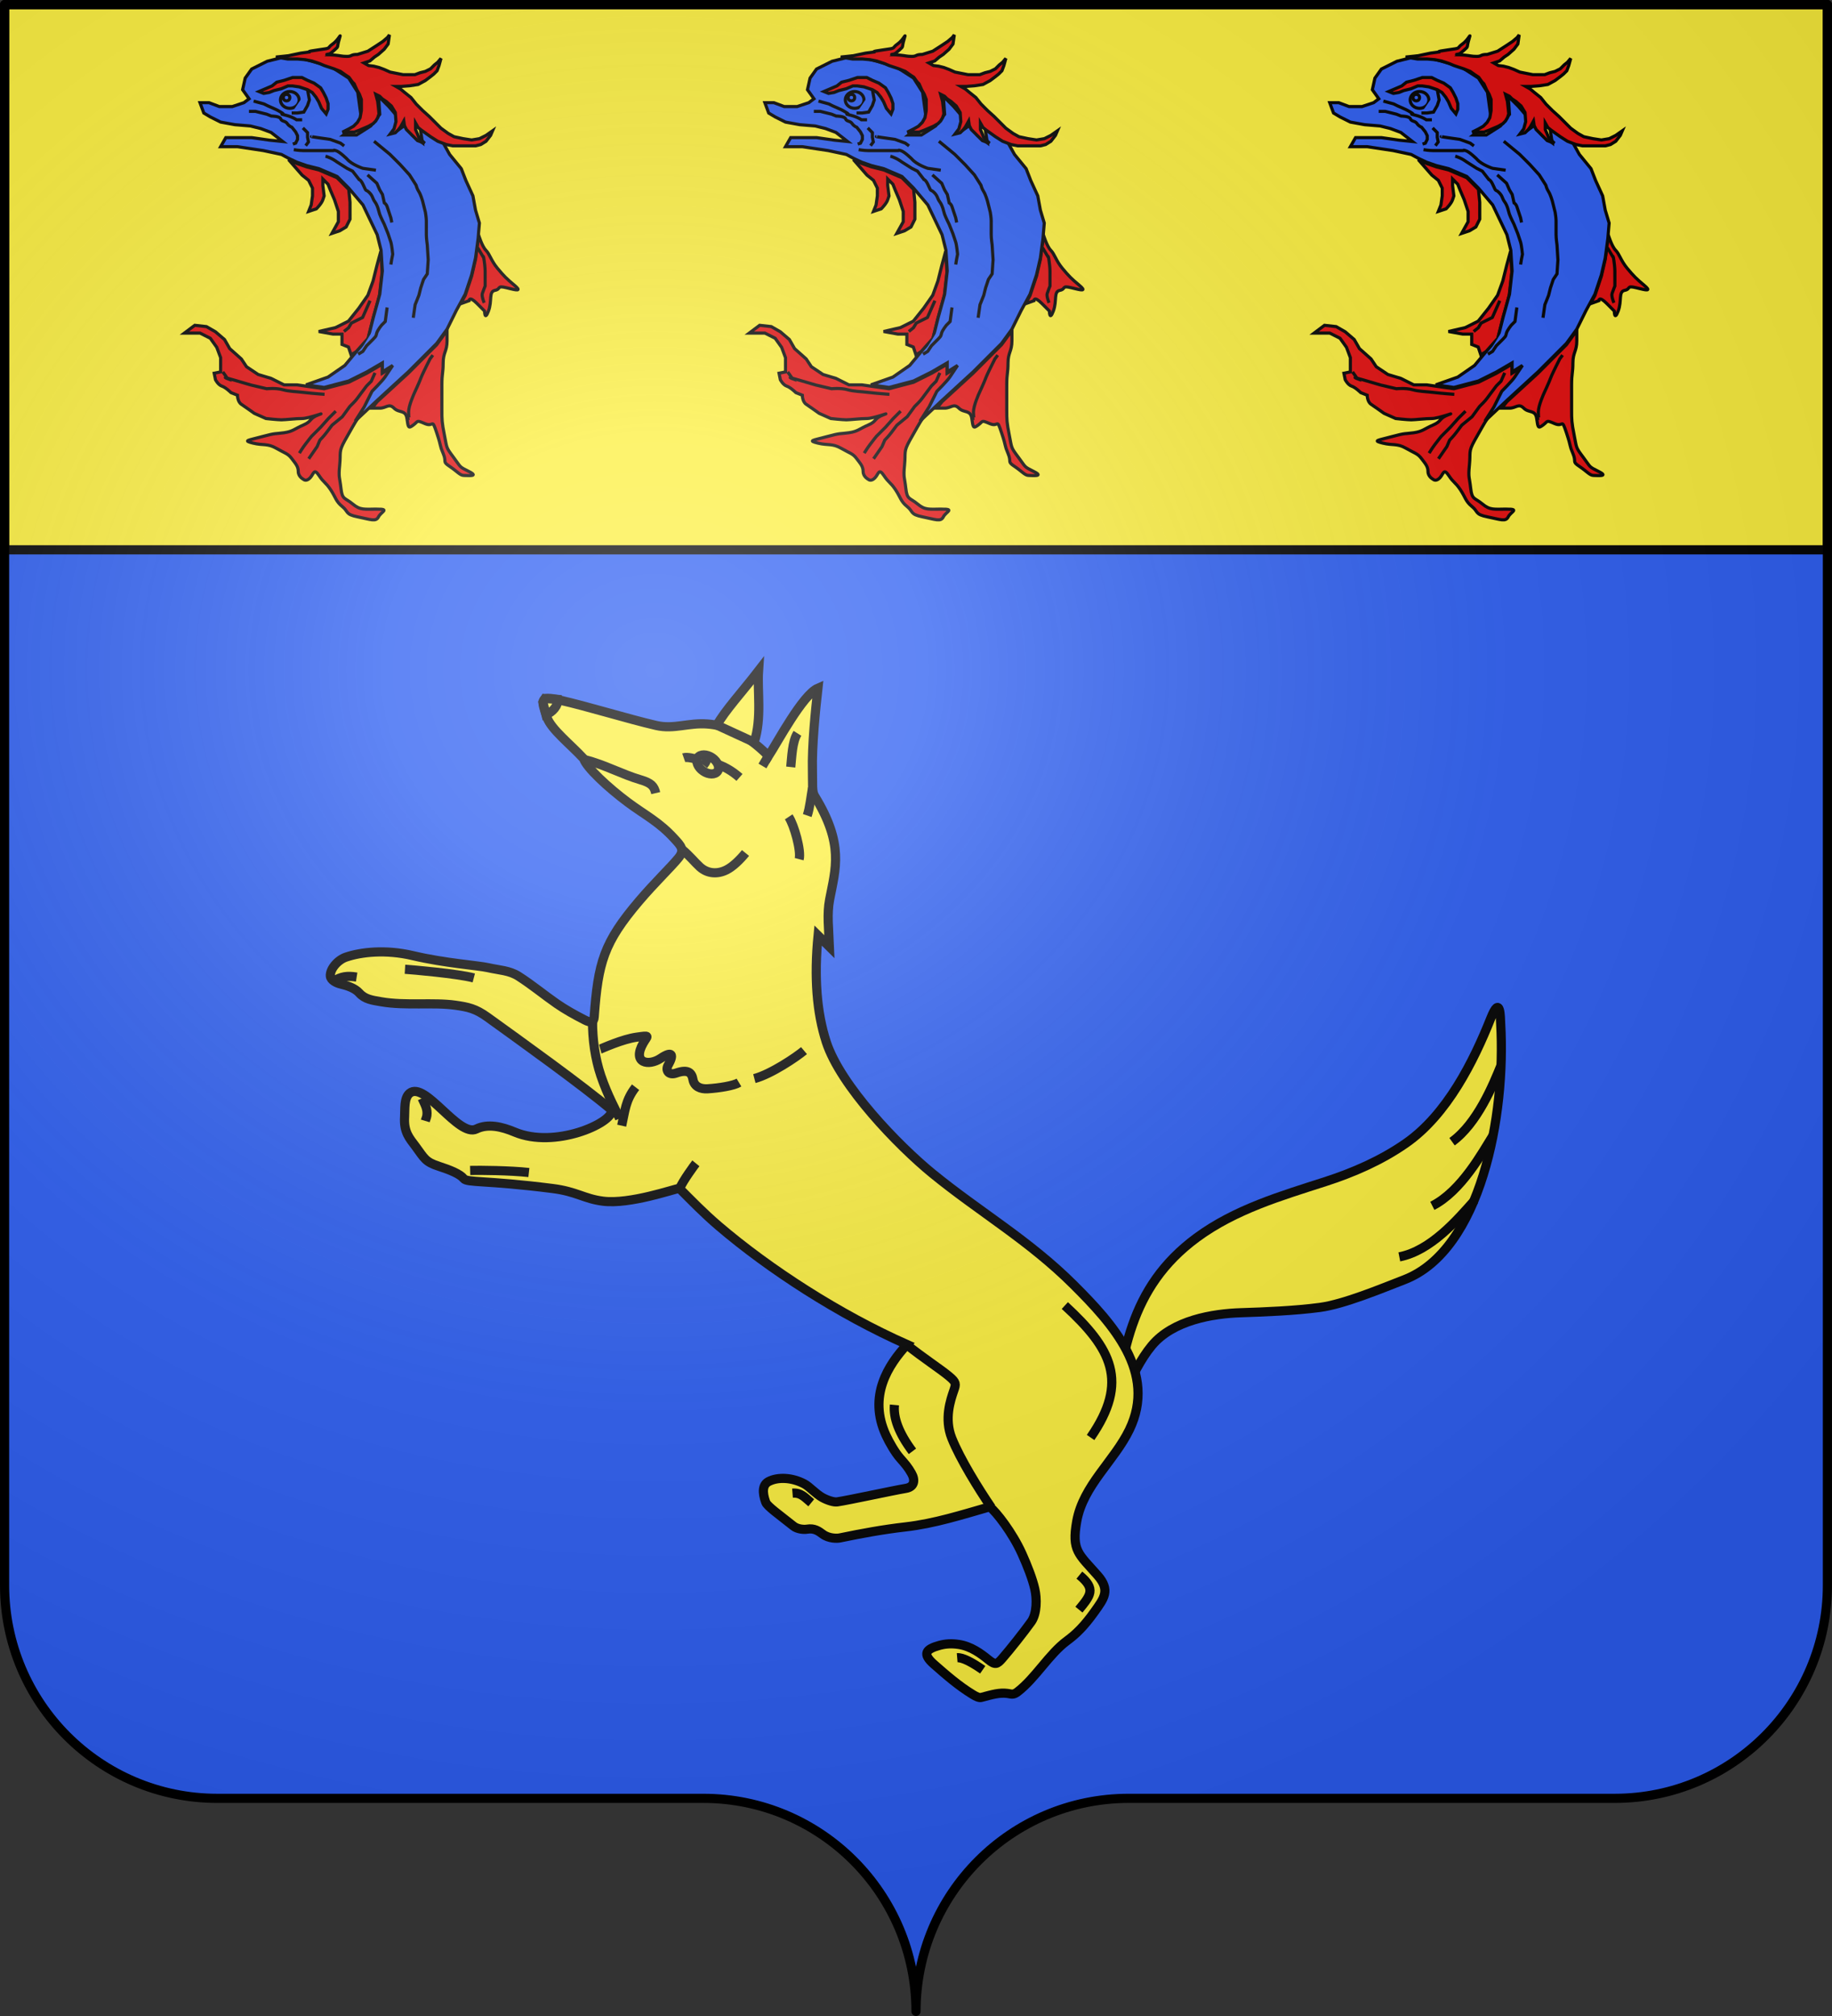<svg xmlns="http://www.w3.org/2000/svg" xmlns:xlink="http://www.w3.org/1999/xlink" width="600.003" height="660" version="1.0"><rect width="100%" height="100%" fill="#333333" stroke="none"/><desc>Flag of Canton of Valais (Wallis)</desc><defs><radialGradient xlink:href="#a" id="c" cx="285.186" cy="200.448" r="300" fx="285.186" fy="200.448" gradientTransform="matrix(1.551 0 0 1.35 -152.894 151.099)" gradientUnits="userSpaceOnUse"/><linearGradient id="a"><stop offset="0" style="stop-color:white;stop-opacity:.314"/><stop offset=".19" style="stop-color:white;stop-opacity:.251"/><stop offset=".6" style="stop-color:#6b6b6b;stop-opacity:.125"/><stop offset="1" style="stop-color:black;stop-opacity:.125"/></linearGradient></defs><g style="display:inline"><g style="fill:#2b5df2"><g style="fill:#2b5df2;stroke:none;display:inline"><path d="M375 860.862c0-38.504 31.203-69.753 69.65-69.753h159.2c38.447 0 69.65-31.25 69.65-69.754V203.862h-597v517.493c0 38.504 31.203 69.754 69.65 69.754h159.2c38.447 0 69.65 31.25 69.65 69.753" style="fill:#2b5df2;fill-opacity:1;fill-rule:nonzero;stroke:none;stroke-width:3;stroke-linecap:round;stroke-linejoin:round;stroke-miterlimit:4;stroke-dasharray:none;stroke-dashoffset:0;stroke-opacity:1;display:inline" transform="translate(-75 -202.362)"/></g></g></g><g style="display:inline"><g style="fill:#fcef3c;stroke:#000;stroke-width:2.739;display:inline"><g style="fill:#fcef3c;stroke:#000;stroke-width:2.739"><g style="fill:#fcef3c;stroke:#000;stroke-width:2.739"><path d="M-246.336 377.28c20.362 10.687 38.724 19.975 45.502 44.358 3.827 13.766 2.693 28.056 1.986 41.793-.456 8.86-.037 17.853 2.141 26.62 3.652 14.69 15.8 27.779 25.883 37.046 5.909 5.429-.905 2.734-2.575 2.208-26.194-8.252-61.098-29.569-61.258-54.052-.051-7.827-.416-19.634 1.232-26.637 1.732-7.362 4.598-15.903 6.916-22.647 2.712-7.889 5.16-19.779.262-28.416-5.069-8.938-16.861-18.344-20.09-20.274z" class="fil2 str0" style="fill:#fcef3c;fill-opacity:1;stroke:#000;stroke-width:2.739;stroke-miterlimit:4;stroke-dasharray:none;stroke-opacity:1;display:inline" transform="scale(-1.095)rotate(69.184 294.56 -88.108)"/><path d="M-216.988 490.864c1.021 9.722 9.649 19.72 13.255 24.501M-201.166 503.19c2.425 9.048 11.643 17.623 16.083 21.753" class="fil3 str0" style="fill:#fcef3c;fill-opacity:1;stroke:#000;stroke-width:2.739;stroke-miterlimit:4;stroke-dasharray:none;stroke-opacity:1;display:inline" transform="scale(-1.095)rotate(69.184 294.56 -88.108)"/><path d="M772.25 476.217c-1.636 9.486 4.241 20.188 7.787 27.006" class="fil3 str0" style="fill:#fcef3c;fill-opacity:1;stroke:#000;stroke-width:2.739;stroke-miterlimit:4;stroke-dasharray:none;stroke-opacity:1" transform="scale(-1.095)rotate(69.184 794.56 -813.112)"/></g></g><g style="fill:#fcef3c;stroke:#000;stroke-width:2.739"><path d="M-457.643 245.705c8.936-.643 20.954-.523 29.933-1.127 5.38-.362 8.963-3.64 14.47-4.863 4.905-1.09 11.243-1.036 20.307 3.845 1.327-4.623 4.479-20.527 8.241-23.702 1.146 6.173 3.194 16.878 5.637 24.233 1.28 3.852 1.567 5.833 2.814 6.94 12.672 11.245 12.252 18.955 13.25 28.288.469 4.388 2.238 8.332 4.041 13.52l-4.227-2.226c2.454 12.27 6.278 22.117 11.58 29.737 7.873 11.315 29.682 23.425 41.767 28.394 16.855 6.93 33.474 10.743 50.1 19.595 14.607 7.776 31.513 17.827 28.565 36.6-1.626 10.36-8.4 19.953-7.122 30.792 1.052 8.91 3.37 9.155 10.668 13.67 5.064 3.133 3.809 6.093 2.258 10.702-1.728 5.134-3.357 8.008-5.316 10.632-4.026 5.392-5.756 13.403-9.763 18.979-.968 1.346-1.681 1.097-2.762 1.291-2.37.425-4.076 1.526-7.104 3.413-.564.352-1.514.21-2.632-.077-4.917-1.262-9.399-3.3-13.784-5.284-4.331-1.96-3.701-3.617-.052-5.912 1.589-.998 3.313-1.627 5.45-1.937 3.684-.533 7.152.738 9.718 1.775 2.499 1.01 2.943.62 3.902-1.513 1.471-3.273 3.872-9.371 5.105-12.996.978-2.876-.355-7.184-1.821-9.742-1.528-2.666-4.026-5.867-6.73-8.959-4.562-5.217-11.006-9.755-13.294-10.62-7.11 4.588-14.294 9.575-22.384 13.073-6.152 2.66-11.96 5.658-17.823 8.855-.675.369-3.017 1.177-5.216.397-1.404-.498-2.898-1.067-4.917-.065-.975.483-2.847.821-4.143.305-5.072-2.02-9.257-3.39-10.025-4.416-1.937-2.585-2.434-4.75-.966-6.18 2.246-2.192 6.373-3.214 10.395-2.434 1.752.34 4.048 1.831 6.359 2.342 1.65.364 3.721.384 4.598-.024 3.12-1.455 14.789-7.992 18.498-9.834 2.4-1.193 1.993-3.232.318-4.813-1.567-1.479-2.43-2-4.626-3.367-1.82-1.133-4.345-3.46-5.986-5.309-8.573-9.66-5.448-20.301-1.838-27.773-22.144-2.732-45.869-9.55-64.265-17.586-5.188-2.266-9.947-4.896-14.46-7.323-1.447.607-12.756 8.965-20.773 10.307-5.668.95-8.322-.473-15.47.742-20.1 3.419-24.957 5.834-26.352 4.873-1.415-.975-4.524-1.283-8.077-1.344-4.405-.075-4.898-1.028-8.486-3.688-2.427-1.8-4.635-3.01-5.697-7.508-.5-2.119-1.845-5.32-.598-7.172 3.314-4.924 17.87 8.48 22.19 4.447 2.813-2.627 7.128-2.895 11.254-2.462 12.901 1.355 27.152-10.958 25.925-14.678-10.091-4.395-32.398-11.965-43.663-15.82-4.243-1.453-6.473-1.218-10.275-.635-6.523 1-14.21 4.545-21.462 5.443-2.73.338-4.912.747-7.134-.62-1.59-.98-4.128-1.052-5.972-.927-1.317.09-3.25-.183-3.724-1.382-.735-1.86.617-5.193 2.842-6.785 3.807-2.723 10.579-5.7 19.013-6.226 9.794-.61 19.516-2.872 22.56-3.086 3.457-.243 6.34-1.094 9.491-.192 4.934 1.412 8.968 3.147 13.246 4.517 2.927.937 5.963 1.616 9.51 2.252 1.959.351 2.769-.055 2.401-1.677-3.612-15.947-3.74-22.1 2.808-37.143 2.858-6.568 6.181-12.44 7.523-15.735 1.183-2.906-.53-3.718-2.875-5.116-5.831-3.476-10.36-4.159-16.413-6.33-6.916-2.482-14.962-6.387-16.501-8.69-5.01-2.935-11.902-5.575-14.096-8.645-3.2-4.475-4.027-5.576 2.087-6.016z" class="fil2 str0" style="fill:#fcef3c;fill-opacity:1;stroke:#000;stroke-width:2.739;stroke-miterlimit:4;stroke-dasharray:none;stroke-opacity:1" transform="scale(1.095)rotate(16.881 -22.466 2333.344)"/><g style="fill:#fcef3c;stroke:#000;stroke-width:2.739"><path d="M-232.855 450.913c6.092 2.505 4.93 4.894 2.867 9.912" class="fil3 str0" style="fill:#fcef3c;fill-opacity:1;stroke:#000;stroke-width:2.739;stroke-miterlimit:4;stroke-dasharray:none;stroke-opacity:1" transform="scale(1.095)rotate(16.881 -22.466 2333.344)"/><g style="fill:#fcef3c;stroke:#000;stroke-width:2.739"><path d="M-410.377 239.21c.884-4.52 4.53-12.176 7.182-19.171 1.39 6.015 5.102 13.206 4.959 20.84z" class="fil2 str0" style="fill:#fcef3c;fill-opacity:1;stroke:#000;stroke-width:2.739;stroke-miterlimit:4;stroke-dasharray:none;stroke-opacity:1" transform="scale(1.095)rotate(16.881 -22.466 2333.344)"/><path d="M-381.881 259.217c2.302 1.898 6.572 8.638 6.665 11.195M-393.038 243.769l-.77 3.175M-377.576 248.913c.248 2.252.978 5.942.884 8.316M-445.041 260.568c5.806-.301 11.73.967 17.531.917 3.375-.03 4.44.643 5.51 2.49M-409.612 277.79c2.632 1.081 4.81 2.597 6.636 3.462 2.804 1.326 5.722.62 7.916-1.477 1.568-1.499 2.965-4.07 3.953-6.47M-416.633 342.86c1.68-1.418 6.508-5.623 10.351-7.4 3.911-1.81 2.979-1.387 2.414 1.106-1.548 6.838 3.606 6.15 6.281 2.887 2.693-3.284 3.56-2.302 2.745 1.31-.38 1.685 1.06 2.956 2.999 1.528 3.035-2.234 4.44-1.436 5.353.367.992 1.959 3.036 2.135 5 1.406 3.22-1.196 7.212-3.136 8.446-4.506M-357.207 324.769c-1.554 2.402-7.36 9.585-11.777 12.313M-260.425 375.046c17.112 8.247 25.058 16.113 18.827 35.513M-300.566 418.28c.77 3.781 3.681 7.678 9.177 11.715M-322.079 452.368c2.428-.957 4.024.239 6.2 1.133M-260.66 485.152c1.472-.583 4.521-.009 8.36 1.23M-402.237 349.862c-1.767 4.633-.987 7.523-.632 12.213M-478.479 336.15c1.939-.462 15.462-3.317 20.45-3.497M-497.948 345.82c1.869-2.113 3.449-2.84 6.321-3.237" class="fil3 str0" style="fill:#fcef3c;fill-opacity:1;stroke:#000;stroke-width:2.739;stroke-miterlimit:4;stroke-dasharray:none;stroke-opacity:1" transform="scale(1.095)rotate(16.881 -22.466 2333.344)"/><path d="M-420.282 334.725c1.46 5 3.977 10.473 7.077 14.814 3.717 5.204 7.628 8.906 9.12 10.667M-263.953 439.199c-5.139-4.135-13.109-11.124-17.311-16.378-3.912-4.89-3.672-10.836-3.56-13.861.075-2.014.082-2.5-2.653-3.646-3.198-1.34-8.821-2.935-15.04-5.408M-378.372 366.405c-.165.4-2.262 6.26-2.432 8.62M-386.627 234.563c-.797 2.87.456 7.302 1.004 10.23" class="fil3 str0" style="fill:#fcef3c;fill-opacity:1;stroke:#000;stroke-width:2.739;stroke-miterlimit:4;stroke-dasharray:none;stroke-opacity:1" transform="scale(1.095)rotate(16.881 -22.466 2333.344)"/><path d="m-461.902 246.524 3.7-.84c.763 1.697-.417 4.23-2.039 5.36l-1.934-3.277z" class="fil0" style="fill:#fcef3c;fill-opacity:1;stroke:#000;stroke-width:2.739;stroke-miterlimit:4;stroke-dasharray:none;stroke-opacity:1" transform="scale(1.095)rotate(16.881 -22.466 2333.344)"/><path d="M-408.906 248.955c1.888.597 3.11 2.115 2.72 3.38s-2.249 1.81-4.136 1.213c-1.888-.598-3.11-2.116-2.72-3.38.39-1.265 2.249-1.81 4.136-1.213z" class="fil3 str0" style="fill:#fcef3c;fill-opacity:1;stroke:#000;stroke-width:2.739;stroke-miterlimit:4;stroke-dasharray:none;stroke-opacity:1" transform="scale(1.095)rotate(16.881 -22.466 2333.344)"/><path d="M-399.389 252.214c-3.225-1.463-5.642-1.714-7.043-1.839M-413.293 250.773c-.34-.048-2.917.041-3.764.659M-410.348 249.777c.11.781-.117 1.331-.408 2.04" class="fil3 str0" style="fill:#fcef3c;fill-opacity:1;stroke:#000;stroke-width:2.739;stroke-miterlimit:4;stroke-dasharray:none;stroke-opacity:1" transform="scale(1.095)rotate(16.881 -22.466 2333.344)"/><path d="M-462.375 371.562c1.377 1.567 2.537 2.553 2.869 4.542.084.505 0 1.148 0 1.673" style="fill:#fcef3c;fill-opacity:1;fill-rule:evenodd;stroke:#000;stroke-width:2.739;stroke-linecap:butt;stroke-linejoin:miter;stroke-miterlimit:4;stroke-dasharray:none;stroke-opacity:1" transform="scale(1.095)rotate(16.881 -22.466 2333.344)"/><path d="M-442.357 388.04c2.603-.871 11.497-3.487 16.99-4.5" class="fil3 str0" style="fill:#fcef3c;fill-opacity:1;stroke:#000;stroke-width:2.739;stroke-miterlimit:4;stroke-dasharray:none;stroke-opacity:1" transform="scale(1.095)rotate(16.881 -22.466 2333.344)"/></g></g></g></g><path d="M3.56 1.5V180h597V1.5z" style="fill:#fcef3c;fill-opacity:1;fill-rule:nonzero;stroke:#000;stroke-width:3;stroke-linecap:round;stroke-linejoin:round;stroke-miterlimit:4;stroke-dasharray:none;stroke-dashoffset:0;stroke-opacity:1;display:inline" transform="translate(-2.06)"/><g style="fill:#2b5df2"><g style="fill:#2b5df2;display:inline"><g style="fill:#2b5df2" transform="translate(58.107 8.825)scale(.593)"><path d="M110.334 266.186c-7.145 0-9.291.715-13.576-2.858-4.289-3.577-5.718-2.146-6.431-8.576s-1.428-5.714-.714-12.859c.714-7.148-.715-7.144 2.858-13.577 3.573-6.43 5.717-10.005 5.717-10.005l5.003-7.86 4.287-8.576s5.717-5.714 7.146-7.86c1.43-2.142 4.287-6.43 4.287-6.43l-5.716 3.576v-5.002l-1.797 1.048-6.777 3.954-10.004 5.002-13.578 3.572-10.004-1.428-5.003-.715h-7.144l-7.145-3.571-7.147-2.143-6.43-4.29-2.857-4.287-6.431-5.718-2.858-5.002-5.003-4.287-5.002-2.858-6.431-.715-5.716 4.29h8.612l5.68 2.858 3.573 5.002 2.142 5.714v7.862l-3.573.716.714 3.571s1.429 2.858 3.573 3.575c2.144.716 5.002 3.575 5.002 3.575l3.575 1.427s-.001 3.575 2.143 5.003c2.142 1.427 7.145 5 7.145 5l6.43 2.86s6.432.715 8.575.715c2.144 0 7.86-.715 11.433-.715s13.78-3.825 9.29-2.143c-5.717 2.143-3.572 3.572-8.573 5.714-5.002 2.146-5.717 3.575-10.72 4.29-5.002.71-4.288-.003-12.147 2.143-7.86 2.143-10.72 2.143-5.002 3.572 5.716 1.43 7.86 0 12.862 2.858 5.003 2.858 6.432 2.861 8.574 5.717 2.143 2.858 3.573 4.287 3.573 7.145s2.858 4.287 2.858 4.287 1.43 1.43 3.574-.712 2.142-5.717 5.002-1.432c2.858 4.292 3.573 3.576 6.431 7.862s2.858 6.429 6.43 9.289c3.575 2.858 1.43 4.29 8.575 5.717 7.145 1.431 10.003 2.858 11.432 0s6.43-4.295-.717-4.295z" style="fill:#e20909;stroke:#000;stroke-width:1.736"/><path d="M161.068 245.461c-5.718-2.857-4.289-2.142-8.575-7.86-4.287-5.714-3.574-5.002-5.003-12.147s-1.429-8.575-1.429-14.29v-13.577c0-6.43.716-6.43.716-12.147s2.142-6.43 2.142-12.147v-5.718l-5.716 7.86-7.146 7.145-8.574 8.576-17.15 15.717-2.857 3.576h4.288c3.574 0 5.003-2.858 7.86 0 2.859 2.858 6.43.716 7.145 5.718s.716 5.714 3.574 3.571c2.858-2.142 1.429-2.856 6.43-.713 5.003 2.144 3.574-3.573 6.432 5.004 2.858 8.574 1.427 6.427 3.573 11.431 2.143 5.003-.713 4.287 3.574 7.145 4.288 2.858 5.716 5 7.86 5 2.14-.003 8.572.714 2.856-2.144zM186.08 142.562c-4.29-3.571-5.718-5.004-9.292-9.289-3.573-4.287-4.287-7.862-6.43-10.004-2.143-2.143-4.052-8.55-4.052-8.55l-.236 2.832-1.429 10.72-2.144 9.287-3.573 10.722-2.464 4.514 4.608-1.654s0-2.858 4.287 1.427l4.289 4.29s-.002 5.718 2.142 0c2.143-5.717 0-10.72 3.573-11.435s.714-2.858 6.432-1.427c5.715 1.427 8.575 2.142 4.288-1.433z" style="fill:#e20909;stroke:#000;stroke-width:1.736"/><path d="M488.324 552.917v3.293l2.059.824.822 2.469 2.059-1.236 3.292-3.704 1.646-6.584 2.058-7.408.823-7.408-.412-6.586-1.234 4.528-1.235 4.939-1.646 4.527-2.881 4.116-3.292 4.115-4.116 2.058-5.35 1.235 4.526.822z" style="fill:#e20909;stroke:#000" transform="matrix(1.736 0 0 1.736 -756.832 -790.305)"/><path d="m88.182 83.254-10.004-4.292-6.718-1.677-5.431-1.893-2.332-1.092-2.33-1.088 7.52 8.61 3.573 2.858 2.144 4.292v4.287l-.715 5.002-1.429 3.572 4.289-1.428s2.858-2.858 3.573-5.002l.714-2.142-.714-5.718v-3.572l2.858 2.857 1.429 3.575 2.143 5.002 2.142 6.43v5.717l-3.573 6.431 4.288-1.429 3.574-2.142 2.142-4.287v-9.293l-.713-7.145z" style="fill:#e20909;stroke:#000;stroke-width:1.736"/><path d="M23.87 66.105h9.291l14.29 2.143 10.004 2.142 3.914 2.11 4.662 2.177 5.43 1.894 6.718 1.681 10.005 4.287 6.431 6.433 7.859 9.289 7.86 16.434 2.142 8.575.716 11.432-1.43 12.863-3.573 12.86-2.857 11.437-5.716 6.428-7.147 8.577-9.289 6.43-12.149 4.286 10.005 1.431 13.577-3.577 10.005-5 6.777-3.95 1.797-1.05v5.002l5.716-3.572s-2.858 4.283-4.287 6.43c-1.43 2.14-7.147 7.858-7.147 7.858l-4.287 8.574-5.002 7.86 12.147-11.432 17.15-15.722 8.573-8.574 7.147-7.148 5.716-7.858 5.09-10.284 4.914-9.01 3.573-10.716 2.145-9.293 1.429-10.716.713-8.576-2.142-7.145-1.43-7.86-3.885-8.46-2.546-6.546-6.43-7.86-3.574-6.43-7.145-4.29-5.717-5.003 1.428 9.293-5.715-4.29-3.575-5.714-5.003 3.571v-8.574l-4.287-5.002-5.717-5.72.715 10.007-5.002 6.43-7.86 5.002h-7.145l10.005-7.86-2.143-15.72-5.002-7.86-10.005-6.432-12.862-3.572-10.72-2.142-11.433 2.858-8.574 4.287-3.574 5.002-1.429 6.43 3.574 5.001-2.858 2.143L30.3 43.95h-7.145l-5.718-2.146h-4.964l2.106 5.718 3.575 2.14 5.716 2.86 7.86 1.43 8.574.713 5.716 1.429 5.718 2.144 6.43 5.002-7.146-.715-10.004-1.427H26.729z" style="fill:#2b5df2;stroke:#000;stroke-width:1.736"/><path d="m54.389 16.617 6.848-.722 6.848-1.44 5.405-.723s-3.603 0 4.325-1.082c7.928-1.078 4.323-.719 7.928-3.242 3.604-2.522 5.047-7.209 3.604-2.522-1.44 4.686 0 3.6-2.523 5.764-2.522 2.163-2.161 2.163-4.325 2.523-2.161.363.723.003 4.325.363 3.605.36 3.964.719 6.848.719s1.803-1.082 5.767-1.082l5.766-1.8 5.045-3.246 3.244-2.16 2.523-2.163 1.08-1.441-.721 5.045-2.162 2.883-3.245 2.882-2.161 1.444-2.523 2.16-3.244 1.08 2.523 1.443 2.884.36 2.882.722 2.884 1.082 3.244 1.44 3.604.723 3.603.719h6.487l2.884-1.082 2.882-.719 2.884-1.44 2.162-2.166 1.802-1.441 1.802-2.162-1.081 3.964-1.08 2.882-1.803 1.804-1.802 1.442-2.884 2.163-3.964 2.16-4.684.722-4.685.36h-2.884l2.523 1.44 2.162 1.805 3.604 2.882 2.882 3.605 3.605 3.604 3.604 3.242 3.964 3.964 2.523 2.522 3.964 2.88 3.244 1.805 5.045 1.083 4.685.72 4.325-.72 3.604-1.805 3.603-2.521-1.08 2.52-2.523 3.247-2.884 1.801-2.882.722h-12.614l-3.605-.722-4.684-1.8-3.964-2.525-2.523-1.804-2.523-1.799-1.802-1.441-1.441-2.523v3.605l1.082 2.523.72 1.798 1.803 1.806 1.44 1.441-3.963-1.44-2.523-2.525-3.605-3.603-1.081-2.164-.36-2.522-1.802 3.245-1.082 1.44-1.802 1.801-2.882.723 2.161-2.886 1.082-3.964-.361-5.046-2.162-3.6-2.882-2.525-2.163-1.441-1.441-1.443-2.162-1.079 1.08 3.963.361 3.243.36 3.605-.721 2.163-1.08 1.8-1.443 1.442-2.523 1.44-2.523 1.082-2.522 1.082-2.883 1.082H91.15l3.602-1.804 2.523-1.441 2.164-2.16 1.44-2.523.721-3.964V40.04l-1.081-2.88-1.442-2.523-1.44-3.245-1.082-1.082-1.803-2.523-2.161-1.441-2.523-1.8-3.603-1.442-5.407-1.804-2.523-1.083-4.325-1.44-3.602-.718-4.326-.363h-5.405z" style="fill:#e20909;stroke:#000;stroke-width:1.736"/><path d="m461.917 475.778 2.079-.89 2.078-.891 1.485-1.187 2.376-.594 2.671-.891h2.97l1.781.891 2.08.889 2.078 1.486.89 1.484.891 1.78.594 1.783v1.781l-.594 1.486-1.484-1.783-.891-2.078-.891-1.484-1.188-1.485-1.485-.89-2.671-.891-2.08-.297h-1.484l-2.078.891-2.376.592-1.484.595-1.783.297z" style="fill:#e20909;stroke:#000" transform="matrix(1.736 0 0 1.736 -756.832 -790.305)"/><ellipse cx="471.716" cy="478.45" rx="2.97" ry="2.672" style="fill:#2b5df2;stroke:#000" transform="matrix(1.736 0 0 1.736 -756.832 -790.305)"/><circle cx="470.677" cy="477.708" r="1.039" style="fill:#2b5df2;stroke:#000" transform="matrix(1.736 0 0 1.736 -756.832 -790.305)"/><path d="m477.357 475.185.594 3.265-.594 1.78-1.187 2.082-2.078.295h-1.782" style="fill:#2b5df2;stroke:#000" transform="matrix(1.736 0 0 1.736 -756.832 -790.305)"/><path d="m108.6 63.105 8.766 7.22 5.672 5.67 5.155 5.674 3.61 5.67s.516 2.064 1.547 3.609 2.063 5.155 2.063 5.155l1.547 6.188s.517 3.089.517 4.64v7.731c0 2.06.516 5.674.516 5.674l.515 8.247-.515 7.736-2.063 3.092-1.547 4.64-1.031 4.123-2.063 5.158-1.031 7.216M104.993 81.667l5.155 4.64 1.549 3.608 1.547 2.575 1.031 4.64s1.031.516 1.547 2.063l2.063 6.189.516 2.576M39.518 46.61h3.608l6.186 1.547 2.577 1.031s4.639 0 5.155 1.547c.517 1.547 2.576 1.027 3.61 2.577 1.03 1.547 2.576 2.063 2.576 2.063l2.063 2.576 1.033 2.061v2.063l-1.033 2.065-1.547.515M42.096 40.936l5.67 1.547 2.063 1.03 4.64 2.062s2.062 1.035 3.61 2.063c1.547 1.033-2.579 0 1.547 1.033 4.123 1.031 6.186 2.577 6.186 2.577h3.094" style="fill:#2b5df2;stroke:#000;stroke-width:1.736"/><path d="m475.873 487.357 1.484 1.486v1.484l.297 1.486-.89 1.188" style="fill:#2b5df2;stroke:#000" transform="matrix(1.736 0 0 1.736 -756.832 -790.305)"/><path d="M74.06 60.526s-.516 0 3.093.516l7.218 1.031 5.67 2.065 2.063 1.547M64.263 67.746s3.092.516 5.157.516h16.498c1.547 0-.517-.516 1.547 0 2.063.515 6.187 4.639 6.187 4.639 2.576 3.092 8.764 5.155 8.764 5.155l7.216 1.031M115.82 154.876l-1.03 7.732-2.064 2.062s-2.062 2.577-2.578 4.124c-.516 1.545.002 1.55-2.063 3.612l-3.608 3.608-2.062 3.092-2.579 1.547" style="fill:#2b5df2;stroke:#000;stroke-width:1.736"/><path d="m497.252 542.29-1.188 2.674-1.187 2.672-3.564 1.781-.89 1.483-1.485 1.189" style="fill:none;stroke:#000" transform="matrix(1.736 0 0 1.736 -756.832 -790.305)"/><path d="m165.829 121.88 3.092 5.155s0-1.547.516 2.06c.516 3.61.516 5.673.516 5.673v8.251s-1.032 2.577-1.547 4.124c-.516 1.547 1.03 5.155 1.03 5.155M25.082 190.447l2.651 3.756s-4.714-1.695 4.051.885l8.765 2.577 8.765 2.063s5.155-.516 8.764.515 7.732 1.032 11.858 1.547c4.123.516 11.341 1.03 11.341 1.03M67.359 235.299s1.545-2.575 3.092-4.638 3.608-4.639 3.608-4.639l5.157-5.159 4.124-4.639 4.125-4.124M72.512 238.395l4.641-6.7 1.547-3.609s2.063-2.064 3.608-4.127c1.546-2.062 3.094-4.123 3.094-4.123l5.671-4.64 4.126-5.67s.513-.516 2.062-2.063c1.547-1.55 2.577-3.096 4.124-5.159 1.549-2.062 3.094-4.123 3.094-4.123l2.577-2.577 2.062-4.64M128.193 216.226s-.515 0-.515-3.608 3.094-10.312 3.094-10.312 3.092-6.7 3.608-8.247c.515-1.547 3.094-6.704 3.094-6.704l2.062-4.124 1.547-2.062M81.793 71.356c3.61 1.03 6.186 3.092 6.186 3.092l5.673 3.608 3.092 1.547 3.608 4.641s1.033 0 2.578 3.61c1.547 3.608 1.03 1.547 3.093 3.608s1.547 3.092 3.092 5.153c1.547 2.063 2.063 5.16 2.578 6.706.516 1.545 2.577 5.669 2.577 5.669l2.063 5.156 1.547 4.643c.515 1.547 1.031 6.7 1.031 6.7l-.516 2.577-.515 3.092" style="fill:none;stroke:#000;stroke-width:1.736"/></g></g></g><g style="fill:#2b5df2"><g style="fill:#2b5df2;display:inline"><g style="fill:#2b5df2" transform="translate(428.107 8.825)scale(.593)"><path d="M110.334 266.186c-7.145 0-9.291.715-13.576-2.858-4.289-3.577-5.718-2.146-6.431-8.576s-1.428-5.714-.714-12.859c.714-7.148-.715-7.144 2.858-13.577 3.573-6.43 5.717-10.005 5.717-10.005l5.003-7.86 4.287-8.576s5.717-5.714 7.146-7.86c1.43-2.142 4.287-6.43 4.287-6.43l-5.716 3.576v-5.002l-1.797 1.048-6.777 3.954-10.004 5.002-13.578 3.572-10.004-1.428-5.003-.715h-7.144l-7.145-3.571-7.147-2.143-6.43-4.29-2.857-4.287-6.431-5.718-2.858-5.002-5.003-4.287-5.002-2.858-6.431-.715-5.716 4.29h8.612l5.68 2.858 3.573 5.002 2.142 5.714v7.862l-3.573.716.714 3.571s1.429 2.858 3.573 3.575c2.144.716 5.002 3.575 5.002 3.575l3.575 1.427s-.001 3.575 2.143 5.003c2.142 1.427 7.145 5 7.145 5l6.43 2.86s6.432.715 8.575.715c2.144 0 7.86-.715 11.433-.715s13.78-3.825 9.29-2.143c-5.717 2.143-3.572 3.572-8.573 5.714-5.002 2.146-5.717 3.575-10.72 4.29-5.002.71-4.288-.003-12.147 2.143-7.86 2.143-10.72 2.143-5.002 3.572 5.716 1.43 7.86 0 12.862 2.858 5.003 2.858 6.432 2.861 8.574 5.717 2.143 2.858 3.573 4.287 3.573 7.145s2.858 4.287 2.858 4.287 1.43 1.43 3.574-.712 2.142-5.717 5.002-1.432c2.858 4.292 3.573 3.576 6.431 7.862s2.858 6.429 6.43 9.289c3.575 2.858 1.43 4.29 8.575 5.717 7.145 1.431 10.003 2.858 11.432 0s6.43-4.295-.717-4.295z" style="fill:#e20909;stroke:#000;stroke-width:1.736"/><path d="M161.068 245.461c-5.718-2.857-4.289-2.142-8.575-7.86-4.287-5.714-3.574-5.002-5.003-12.147s-1.429-8.575-1.429-14.29v-13.577c0-6.43.716-6.43.716-12.147s2.142-6.43 2.142-12.147v-5.718l-5.716 7.86-7.146 7.145-8.574 8.576-17.15 15.717-2.857 3.576h4.288c3.574 0 5.003-2.858 7.86 0 2.859 2.858 6.43.716 7.145 5.718s.716 5.714 3.574 3.571c2.858-2.142 1.429-2.856 6.43-.713 5.003 2.144 3.574-3.573 6.432 5.004 2.858 8.574 1.427 6.427 3.573 11.431 2.143 5.003-.713 4.287 3.574 7.145 4.288 2.858 5.716 5 7.86 5 2.14-.003 8.572.714 2.856-2.144zM186.08 142.562c-4.29-3.571-5.718-5.004-9.292-9.289-3.573-4.287-4.287-7.862-6.43-10.004-2.143-2.143-4.052-8.55-4.052-8.55l-.236 2.832-1.429 10.72-2.144 9.287-3.573 10.722-2.464 4.514 4.608-1.654s0-2.858 4.287 1.427l4.289 4.29s-.002 5.718 2.142 0c2.143-5.717 0-10.72 3.573-11.435s.714-2.858 6.432-1.427c5.715 1.427 8.575 2.142 4.288-1.433z" style="fill:#e20909;stroke:#000;stroke-width:1.736"/><path d="M488.324 552.917v3.293l2.059.824.822 2.469 2.059-1.236 3.292-3.704 1.646-6.584 2.058-7.408.823-7.408-.412-6.586-1.234 4.528-1.235 4.939-1.646 4.527-2.881 4.116-3.292 4.115-4.116 2.058-5.35 1.235 4.526.822z" style="fill:#e20909;stroke:#000" transform="matrix(1.736 0 0 1.736 -756.832 -790.305)"/><path d="m88.182 83.254-10.004-4.292-6.718-1.677-5.431-1.893-2.332-1.092-2.33-1.088 7.52 8.61 3.573 2.858 2.144 4.292v4.287l-.715 5.002-1.429 3.572 4.289-1.428s2.858-2.858 3.573-5.002l.714-2.142-.714-5.718v-3.572l2.858 2.857 1.429 3.575 2.143 5.002 2.142 6.43v5.717l-3.573 6.431 4.288-1.429 3.574-2.142 2.142-4.287v-9.293l-.713-7.145z" style="fill:#e20909;stroke:#000;stroke-width:1.736"/><path d="M23.87 66.105h9.291l14.29 2.143 10.004 2.142 3.914 2.11 4.662 2.177 5.43 1.894 6.718 1.681 10.005 4.287 6.431 6.433 7.859 9.289 7.86 16.434 2.142 8.575.716 11.432-1.43 12.863-3.573 12.86-2.857 11.437-5.716 6.428-7.147 8.577-9.289 6.43-12.149 4.286 10.005 1.431 13.577-3.577 10.005-5 6.777-3.95 1.797-1.05v5.002l5.716-3.572s-2.858 4.283-4.287 6.43c-1.43 2.14-7.147 7.858-7.147 7.858l-4.287 8.574-5.002 7.86 12.147-11.432 17.15-15.722 8.573-8.574 7.147-7.148 5.716-7.858 5.09-10.284 4.914-9.01 3.573-10.716 2.145-9.293 1.429-10.716.713-8.576-2.142-7.145-1.43-7.86-3.885-8.46-2.546-6.546-6.43-7.86-3.574-6.43-7.145-4.29-5.717-5.003 1.428 9.293-5.715-4.29-3.575-5.714-5.003 3.571v-8.574l-4.287-5.002-5.717-5.72.715 10.007-5.002 6.43-7.86 5.002h-7.145l10.005-7.86-2.143-15.72-5.002-7.86-10.005-6.432-12.862-3.572-10.72-2.142-11.433 2.858-8.574 4.287-3.574 5.002-1.429 6.43 3.574 5.001-2.858 2.143L30.3 43.95h-7.145l-5.718-2.146h-4.964l2.106 5.718 3.575 2.14 5.716 2.86 7.86 1.43 8.574.713 5.716 1.429 5.718 2.144 6.43 5.002-7.146-.715-10.004-1.427H26.729z" style="fill:#2b5df2;stroke:#000;stroke-width:1.736"/><path d="m54.389 16.617 6.848-.722 6.848-1.44 5.405-.723s-3.603 0 4.325-1.082c7.928-1.078 4.323-.719 7.928-3.242 3.604-2.522 5.047-7.209 3.604-2.522-1.44 4.686 0 3.6-2.523 5.764-2.522 2.163-2.161 2.163-4.325 2.523-2.161.363.723.003 4.325.363 3.605.36 3.964.719 6.848.719s1.803-1.082 5.767-1.082l5.766-1.8 5.045-3.246 3.244-2.16 2.523-2.163 1.08-1.441-.721 5.045-2.162 2.883-3.245 2.882-2.161 1.444-2.523 2.16-3.244 1.08 2.523 1.443 2.884.36 2.882.722 2.884 1.082 3.244 1.44 3.604.723 3.603.719h6.487l2.884-1.082 2.882-.719 2.884-1.44 2.162-2.166 1.802-1.441 1.802-2.162-1.081 3.964-1.08 2.882-1.803 1.804-1.802 1.442-2.884 2.163-3.964 2.16-4.684.722-4.685.36h-2.884l2.523 1.44 2.162 1.805 3.604 2.882 2.882 3.605 3.605 3.604 3.604 3.242 3.964 3.964 2.523 2.522 3.964 2.88 3.244 1.805 5.045 1.083 4.685.72 4.325-.72 3.604-1.805 3.603-2.521-1.08 2.52-2.523 3.247-2.884 1.801-2.882.722h-12.614l-3.605-.722-4.684-1.8-3.964-2.525-2.523-1.804-2.523-1.799-1.802-1.441-1.441-2.523v3.605l1.082 2.523.72 1.798 1.803 1.806 1.44 1.441-3.963-1.44-2.523-2.525-3.605-3.603-1.081-2.164-.36-2.522-1.802 3.245-1.082 1.44-1.802 1.801-2.882.723 2.161-2.886 1.082-3.964-.361-5.046-2.162-3.6-2.882-2.525-2.163-1.441-1.441-1.443-2.162-1.079 1.08 3.963.361 3.243.36 3.605-.721 2.163-1.08 1.8-1.443 1.442-2.523 1.44-2.523 1.082-2.522 1.082-2.883 1.082H91.15l3.602-1.804 2.523-1.441 2.164-2.16 1.44-2.523.721-3.964V40.04l-1.081-2.88-1.442-2.523-1.44-3.245-1.082-1.082-1.803-2.523-2.161-1.441-2.523-1.8-3.603-1.442-5.407-1.804-2.523-1.083-4.325-1.44-3.602-.718-4.326-.363h-5.405z" style="fill:#e20909;stroke:#000;stroke-width:1.736"/><path d="m461.917 475.778 2.079-.89 2.078-.891 1.485-1.187 2.376-.594 2.671-.891h2.97l1.781.891 2.08.889 2.078 1.486.89 1.484.891 1.78.594 1.783v1.781l-.594 1.486-1.484-1.783-.891-2.078-.891-1.484-1.188-1.485-1.485-.89-2.671-.891-2.08-.297h-1.484l-2.078.891-2.376.592-1.484.595-1.783.297z" style="fill:#e20909;stroke:#000" transform="matrix(1.736 0 0 1.736 -756.832 -790.305)"/><ellipse cx="471.716" cy="478.45" rx="2.97" ry="2.672" style="fill:#2b5df2;stroke:#000" transform="matrix(1.736 0 0 1.736 -756.832 -790.305)"/><circle cx="470.677" cy="477.708" r="1.039" style="fill:#2b5df2;stroke:#000" transform="matrix(1.736 0 0 1.736 -756.832 -790.305)"/><path d="m477.357 475.185.594 3.265-.594 1.78-1.187 2.082-2.078.295h-1.782" style="fill:#2b5df2;stroke:#000" transform="matrix(1.736 0 0 1.736 -756.832 -790.305)"/><path d="m108.6 63.105 8.766 7.22 5.672 5.67 5.155 5.674 3.61 5.67s.516 2.064 1.547 3.609 2.063 5.155 2.063 5.155l1.547 6.188s.517 3.089.517 4.64v7.731c0 2.06.516 5.674.516 5.674l.515 8.247-.515 7.736-2.063 3.092-1.547 4.64-1.031 4.123-2.063 5.158-1.031 7.216M104.993 81.667l5.155 4.64 1.549 3.608 1.547 2.575 1.031 4.64s1.031.516 1.547 2.063l2.063 6.189.516 2.576M39.518 46.61h3.608l6.186 1.547 2.577 1.031s4.639 0 5.155 1.547c.517 1.547 2.576 1.027 3.61 2.577 1.03 1.547 2.576 2.063 2.576 2.063l2.063 2.576 1.033 2.061v2.063l-1.033 2.065-1.547.515M42.096 40.936l5.67 1.547 2.063 1.03 4.64 2.062s2.062 1.035 3.61 2.063c1.547 1.033-2.579 0 1.547 1.033 4.123 1.031 6.186 2.577 6.186 2.577h3.094" style="fill:#2b5df2;stroke:#000;stroke-width:1.736"/><path d="m475.873 487.357 1.484 1.486v1.484l.297 1.486-.89 1.188" style="fill:#2b5df2;stroke:#000" transform="matrix(1.736 0 0 1.736 -756.832 -790.305)"/><path d="M74.06 60.526s-.516 0 3.093.516l7.218 1.031 5.67 2.065 2.063 1.547M64.263 67.746s3.092.516 5.157.516h16.498c1.547 0-.517-.516 1.547 0 2.063.515 6.187 4.639 6.187 4.639 2.576 3.092 8.764 5.155 8.764 5.155l7.216 1.031M115.82 154.876l-1.03 7.732-2.064 2.062s-2.062 2.577-2.578 4.124c-.516 1.545.002 1.55-2.063 3.612l-3.608 3.608-2.062 3.092-2.579 1.547" style="fill:#2b5df2;stroke:#000;stroke-width:1.736"/><path d="m497.252 542.29-1.188 2.674-1.187 2.672-3.564 1.781-.89 1.483-1.485 1.189" style="fill:none;stroke:#000" transform="matrix(1.736 0 0 1.736 -756.832 -790.305)"/><path d="m165.829 121.88 3.092 5.155s0-1.547.516 2.06c.516 3.61.516 5.673.516 5.673v8.251s-1.032 2.577-1.547 4.124c-.516 1.547 1.03 5.155 1.03 5.155M25.082 190.447l2.651 3.756s-4.714-1.695 4.051.885l8.765 2.577 8.765 2.063s5.155-.516 8.764.515 7.732 1.032 11.858 1.547c4.123.516 11.341 1.03 11.341 1.03M67.359 235.299s1.545-2.575 3.092-4.638 3.608-4.639 3.608-4.639l5.157-5.159 4.124-4.639 4.125-4.124M72.512 238.395l4.641-6.7 1.547-3.609s2.063-2.064 3.608-4.127c1.546-2.062 3.094-4.123 3.094-4.123l5.671-4.64 4.126-5.67s.513-.516 2.062-2.063c1.547-1.55 2.577-3.096 4.124-5.159 1.549-2.062 3.094-4.123 3.094-4.123l2.577-2.577 2.062-4.64M128.193 216.226s-.515 0-.515-3.608 3.094-10.312 3.094-10.312 3.092-6.7 3.608-8.247c.515-1.547 3.094-6.704 3.094-6.704l2.062-4.124 1.547-2.062M81.793 71.356c3.61 1.03 6.186 3.092 6.186 3.092l5.673 3.608 3.092 1.547 3.608 4.641s1.033 0 2.578 3.61c1.547 3.608 1.03 1.547 3.093 3.608s1.547 3.092 3.092 5.153c1.547 2.063 2.063 5.16 2.578 6.706.516 1.545 2.577 5.669 2.577 5.669l2.063 5.156 1.547 4.643c.515 1.547 1.031 6.7 1.031 6.7l-.516 2.577-.515 3.092" style="fill:none;stroke:#000;stroke-width:1.736"/></g></g></g><g style="fill:#2b5df2"><g style="fill:#2b5df2;display:inline"><g style="fill:#2b5df2" transform="translate(243.107 8.825)scale(.593)"><path d="M110.334 266.186c-7.145 0-9.291.715-13.576-2.858-4.289-3.577-5.718-2.146-6.431-8.576s-1.428-5.714-.714-12.859c.714-7.148-.715-7.144 2.858-13.577 3.573-6.43 5.717-10.005 5.717-10.005l5.003-7.86 4.287-8.576s5.717-5.714 7.146-7.86c1.43-2.142 4.287-6.43 4.287-6.43l-5.716 3.576v-5.002l-1.797 1.048-6.777 3.954-10.004 5.002-13.578 3.572-10.004-1.428-5.003-.715h-7.144l-7.145-3.571-7.147-2.143-6.43-4.29-2.857-4.287-6.431-5.718-2.858-5.002-5.003-4.287-5.002-2.858-6.431-.715-5.716 4.29h8.612l5.68 2.858 3.573 5.002 2.142 5.714v7.862l-3.573.716.714 3.571s1.429 2.858 3.573 3.575c2.144.716 5.002 3.575 5.002 3.575l3.575 1.427s-.001 3.575 2.143 5.003c2.142 1.427 7.145 5 7.145 5l6.43 2.86s6.432.715 8.575.715c2.144 0 7.86-.715 11.433-.715s13.78-3.825 9.29-2.143c-5.717 2.143-3.572 3.572-8.573 5.714-5.002 2.146-5.717 3.575-10.72 4.29-5.002.71-4.288-.003-12.147 2.143-7.86 2.143-10.72 2.143-5.002 3.572 5.716 1.43 7.86 0 12.862 2.858 5.003 2.858 6.432 2.861 8.574 5.717 2.143 2.858 3.573 4.287 3.573 7.145s2.858 4.287 2.858 4.287 1.43 1.43 3.574-.712 2.142-5.717 5.002-1.432c2.858 4.292 3.573 3.576 6.431 7.862s2.858 6.429 6.43 9.289c3.575 2.858 1.43 4.29 8.575 5.717 7.145 1.431 10.003 2.858 11.432 0s6.43-4.295-.717-4.295z" style="fill:#e20909;stroke:#000;stroke-width:1.736"/><path d="M161.068 245.461c-5.718-2.857-4.289-2.142-8.575-7.86-4.287-5.714-3.574-5.002-5.003-12.147s-1.429-8.575-1.429-14.29v-13.577c0-6.43.716-6.43.716-12.147s2.142-6.43 2.142-12.147v-5.718l-5.716 7.86-7.146 7.145-8.574 8.576-17.15 15.717-2.857 3.576h4.288c3.574 0 5.003-2.858 7.86 0 2.859 2.858 6.43.716 7.145 5.718s.716 5.714 3.574 3.571c2.858-2.142 1.429-2.856 6.43-.713 5.003 2.144 3.574-3.573 6.432 5.004 2.858 8.574 1.427 6.427 3.573 11.431 2.143 5.003-.713 4.287 3.574 7.145 4.288 2.858 5.716 5 7.86 5 2.14-.003 8.572.714 2.856-2.144zM186.08 142.562c-4.29-3.571-5.718-5.004-9.292-9.289-3.573-4.287-4.287-7.862-6.43-10.004-2.143-2.143-4.052-8.55-4.052-8.55l-.236 2.832-1.429 10.72-2.144 9.287-3.573 10.722-2.464 4.514 4.608-1.654s0-2.858 4.287 1.427l4.289 4.29s-.002 5.718 2.142 0c2.143-5.717 0-10.72 3.573-11.435s.714-2.858 6.432-1.427c5.715 1.427 8.575 2.142 4.288-1.433z" style="fill:#e20909;stroke:#000;stroke-width:1.736"/><path d="M488.324 552.917v3.293l2.059.824.822 2.469 2.059-1.236 3.292-3.704 1.646-6.584 2.058-7.408.823-7.408-.412-6.586-1.234 4.528-1.235 4.939-1.646 4.527-2.881 4.116-3.292 4.115-4.116 2.058-5.35 1.235 4.526.822z" style="fill:#e20909;stroke:#000" transform="matrix(1.736 0 0 1.736 -756.832 -790.305)"/><path d="m88.182 83.254-10.004-4.292-6.718-1.677-5.431-1.893-2.332-1.092-2.33-1.088 7.52 8.61 3.573 2.858 2.144 4.292v4.287l-.715 5.002-1.429 3.572 4.289-1.428s2.858-2.858 3.573-5.002l.714-2.142-.714-5.718v-3.572l2.858 2.857 1.429 3.575 2.143 5.002 2.142 6.43v5.717l-3.573 6.431 4.288-1.429 3.574-2.142 2.142-4.287v-9.293l-.713-7.145z" style="fill:#e20909;stroke:#000;stroke-width:1.736"/><path d="M23.87 66.105h9.291l14.29 2.143 10.004 2.142 3.914 2.11 4.662 2.177 5.43 1.894 6.718 1.681 10.005 4.287 6.431 6.433 7.859 9.289 7.86 16.434 2.142 8.575.716 11.432-1.43 12.863-3.573 12.86-2.857 11.437-5.716 6.428-7.147 8.577-9.289 6.43-12.149 4.286 10.005 1.431 13.577-3.577 10.005-5 6.777-3.95 1.797-1.05v5.002l5.716-3.572s-2.858 4.283-4.287 6.43c-1.43 2.14-7.147 7.858-7.147 7.858l-4.287 8.574-5.002 7.86 12.147-11.432 17.15-15.722 8.573-8.574 7.147-7.148 5.716-7.858 5.09-10.284 4.914-9.01 3.573-10.716 2.145-9.293 1.429-10.716.713-8.576-2.142-7.145-1.43-7.86-3.885-8.46-2.546-6.546-6.43-7.86-3.574-6.43-7.145-4.29-5.717-5.003 1.428 9.293-5.715-4.29-3.575-5.714-5.003 3.571v-8.574l-4.287-5.002-5.717-5.72.715 10.007-5.002 6.43-7.86 5.002h-7.145l10.005-7.86-2.143-15.72-5.002-7.86-10.005-6.432-12.862-3.572-10.72-2.142-11.433 2.858-8.574 4.287-3.574 5.002-1.429 6.43 3.574 5.001-2.858 2.143L30.3 43.95h-7.145l-5.718-2.146h-4.964l2.106 5.718 3.575 2.14 5.716 2.86 7.86 1.43 8.574.713 5.716 1.429 5.718 2.144 6.43 5.002-7.146-.715-10.004-1.427H26.729z" style="fill:#2b5df2;stroke:#000;stroke-width:1.736"/><path d="m54.389 16.617 6.848-.722 6.848-1.44 5.405-.723s-3.603 0 4.325-1.082c7.928-1.078 4.323-.719 7.928-3.242 3.604-2.522 5.047-7.209 3.604-2.522-1.44 4.686 0 3.6-2.523 5.764-2.522 2.163-2.161 2.163-4.325 2.523-2.161.363.723.003 4.325.363 3.605.36 3.964.719 6.848.719s1.803-1.082 5.767-1.082l5.766-1.8 5.045-3.246 3.244-2.16 2.523-2.163 1.08-1.441-.721 5.045-2.162 2.883-3.245 2.882-2.161 1.444-2.523 2.16-3.244 1.08 2.523 1.443 2.884.36 2.882.722 2.884 1.082 3.244 1.44 3.604.723 3.603.719h6.487l2.884-1.082 2.882-.719 2.884-1.44 2.162-2.166 1.802-1.441 1.802-2.162-1.081 3.964-1.08 2.882-1.803 1.804-1.802 1.442-2.884 2.163-3.964 2.16-4.684.722-4.685.36h-2.884l2.523 1.44 2.162 1.805 3.604 2.882 2.882 3.605 3.605 3.604 3.604 3.242 3.964 3.964 2.523 2.522 3.964 2.88 3.244 1.805 5.045 1.083 4.685.72 4.325-.72 3.604-1.805 3.603-2.521-1.08 2.52-2.523 3.247-2.884 1.801-2.882.722h-12.614l-3.605-.722-4.684-1.8-3.964-2.525-2.523-1.804-2.523-1.799-1.802-1.441-1.441-2.523v3.605l1.082 2.523.72 1.798 1.803 1.806 1.44 1.441-3.963-1.44-2.523-2.525-3.605-3.603-1.081-2.164-.36-2.522-1.802 3.245-1.082 1.44-1.802 1.801-2.882.723 2.161-2.886 1.082-3.964-.361-5.046-2.162-3.6-2.882-2.525-2.163-1.441-1.441-1.443-2.162-1.079 1.08 3.963.361 3.243.36 3.605-.721 2.163-1.08 1.8-1.443 1.442-2.523 1.44-2.523 1.082-2.522 1.082-2.883 1.082H91.15l3.602-1.804 2.523-1.441 2.164-2.16 1.44-2.523.721-3.964V40.04l-1.081-2.88-1.442-2.523-1.44-3.245-1.082-1.082-1.803-2.523-2.161-1.441-2.523-1.8-3.603-1.442-5.407-1.804-2.523-1.083-4.325-1.44-3.602-.718-4.326-.363h-5.405z" style="fill:#e20909;stroke:#000;stroke-width:1.736"/><path d="m461.917 475.778 2.079-.89 2.078-.891 1.485-1.187 2.376-.594 2.671-.891h2.97l1.781.891 2.08.889 2.078 1.486.89 1.484.891 1.78.594 1.783v1.781l-.594 1.486-1.484-1.783-.891-2.078-.891-1.484-1.188-1.485-1.485-.89-2.671-.891-2.08-.297h-1.484l-2.078.891-2.376.592-1.484.595-1.783.297z" style="fill:#e20909;stroke:#000" transform="matrix(1.736 0 0 1.736 -756.832 -790.305)"/><ellipse cx="471.716" cy="478.45" rx="2.97" ry="2.672" style="fill:#2b5df2;stroke:#000" transform="matrix(1.736 0 0 1.736 -756.832 -790.305)"/><circle cx="470.677" cy="477.708" r="1.039" style="fill:#2b5df2;stroke:#000" transform="matrix(1.736 0 0 1.736 -756.832 -790.305)"/><path d="m477.357 475.185.594 3.265-.594 1.78-1.187 2.082-2.078.295h-1.782" style="fill:#2b5df2;stroke:#000" transform="matrix(1.736 0 0 1.736 -756.832 -790.305)"/><path d="m108.6 63.105 8.766 7.22 5.672 5.67 5.155 5.674 3.61 5.67s.516 2.064 1.547 3.609 2.063 5.155 2.063 5.155l1.547 6.188s.517 3.089.517 4.64v7.731c0 2.06.516 5.674.516 5.674l.515 8.247-.515 7.736-2.063 3.092-1.547 4.64-1.031 4.123-2.063 5.158-1.031 7.216M104.993 81.667l5.155 4.64 1.549 3.608 1.547 2.575 1.031 4.64s1.031.516 1.547 2.063l2.063 6.189.516 2.576M39.518 46.61h3.608l6.186 1.547 2.577 1.031s4.639 0 5.155 1.547c.517 1.547 2.576 1.027 3.61 2.577 1.03 1.547 2.576 2.063 2.576 2.063l2.063 2.576 1.033 2.061v2.063l-1.033 2.065-1.547.515M42.096 40.936l5.67 1.547 2.063 1.03 4.64 2.062s2.062 1.035 3.61 2.063c1.547 1.033-2.579 0 1.547 1.033 4.123 1.031 6.186 2.577 6.186 2.577h3.094" style="fill:#2b5df2;stroke:#000;stroke-width:1.736"/><path d="m475.873 487.357 1.484 1.486v1.484l.297 1.486-.89 1.188" style="fill:#2b5df2;stroke:#000" transform="matrix(1.736 0 0 1.736 -756.832 -790.305)"/><path d="M74.06 60.526s-.516 0 3.093.516l7.218 1.031 5.67 2.065 2.063 1.547M64.263 67.746s3.092.516 5.157.516h16.498c1.547 0-.517-.516 1.547 0 2.063.515 6.187 4.639 6.187 4.639 2.576 3.092 8.764 5.155 8.764 5.155l7.216 1.031M115.82 154.876l-1.03 7.732-2.064 2.062s-2.062 2.577-2.578 4.124c-.516 1.545.002 1.55-2.063 3.612l-3.608 3.608-2.062 3.092-2.579 1.547" style="fill:#2b5df2;stroke:#000;stroke-width:1.736"/><path d="m497.252 542.29-1.188 2.674-1.187 2.672-3.564 1.781-.89 1.483-1.485 1.189" style="fill:none;stroke:#000" transform="matrix(1.736 0 0 1.736 -756.832 -790.305)"/><path d="m165.829 121.88 3.092 5.155s0-1.547.516 2.06c.516 3.61.516 5.673.516 5.673v8.251s-1.032 2.577-1.547 4.124c-.516 1.547 1.03 5.155 1.03 5.155M25.082 190.447l2.651 3.756s-4.714-1.695 4.051.885l8.765 2.577 8.765 2.063s5.155-.516 8.764.515 7.732 1.032 11.858 1.547c4.123.516 11.341 1.03 11.341 1.03M67.359 235.299s1.545-2.575 3.092-4.638 3.608-4.639 3.608-4.639l5.157-5.159 4.124-4.639 4.125-4.124M72.512 238.395l4.641-6.7 1.547-3.609s2.063-2.064 3.608-4.127c1.546-2.062 3.094-4.123 3.094-4.123l5.671-4.64 4.126-5.67s.513-.516 2.062-2.063c1.547-1.55 2.577-3.096 4.124-5.159 1.549-2.062 3.094-4.123 3.094-4.123l2.577-2.577 2.062-4.64M128.193 216.226s-.515 0-.515-3.608 3.094-10.312 3.094-10.312 3.092-6.7 3.608-8.247c.515-1.547 3.094-6.704 3.094-6.704l2.062-4.124 1.547-2.062M81.793 71.356c3.61 1.03 6.186 3.092 6.186 3.092l5.673 3.608 3.092 1.547 3.608 4.641s1.033 0 2.578 3.61c1.547 3.608 1.03 1.547 3.093 3.608s1.547 3.092 3.092 5.153c1.547 2.063 2.063 5.16 2.578 6.706.516 1.545 2.577 5.669 2.577 5.669l2.063 5.156 1.547 4.643c.515 1.547 1.031 6.7 1.031 6.7l-.516 2.577-.515 3.092" style="fill:none;stroke:#000;stroke-width:1.736"/></g></g></g></g><g style="display:inline"><path d="M76.5 203.862v517.491c0 38.505 31.203 69.755 69.65 69.755h159.2c38.447 0 69.65 31.25 69.65 69.754 0-38.504 31.203-69.754 69.65-69.754h159.2c38.447 0 69.65-31.25 69.65-69.755v-517.49z" style="fill:url(#c);fill-opacity:1;fill-rule:evenodd;stroke:none;stroke-width:3;stroke-linecap:butt;stroke-linejoin:miter;stroke-miterlimit:4;stroke-dasharray:none;stroke-opacity:1;display:inline" transform="translate(-75 -202.362)"/></g><g style="display:inline"><path d="M302.06 658.5c0-38.504 31.203-69.753 69.65-69.753h159.2c38.446 0 69.65-31.25 69.65-69.754V1.5h-597v517.493c0 38.504 31.203 69.754 69.65 69.754h159.2c38.446 0 69.65 31.25 69.65 69.753" style="fill:none;fill-opacity:1;fill-rule:nonzero;stroke:#000;stroke-width:3;stroke-linecap:round;stroke-linejoin:round;stroke-miterlimit:4;stroke-dasharray:none;stroke-dashoffset:0;stroke-opacity:1;display:inline" transform="translate(-2.06)"/></g></svg>